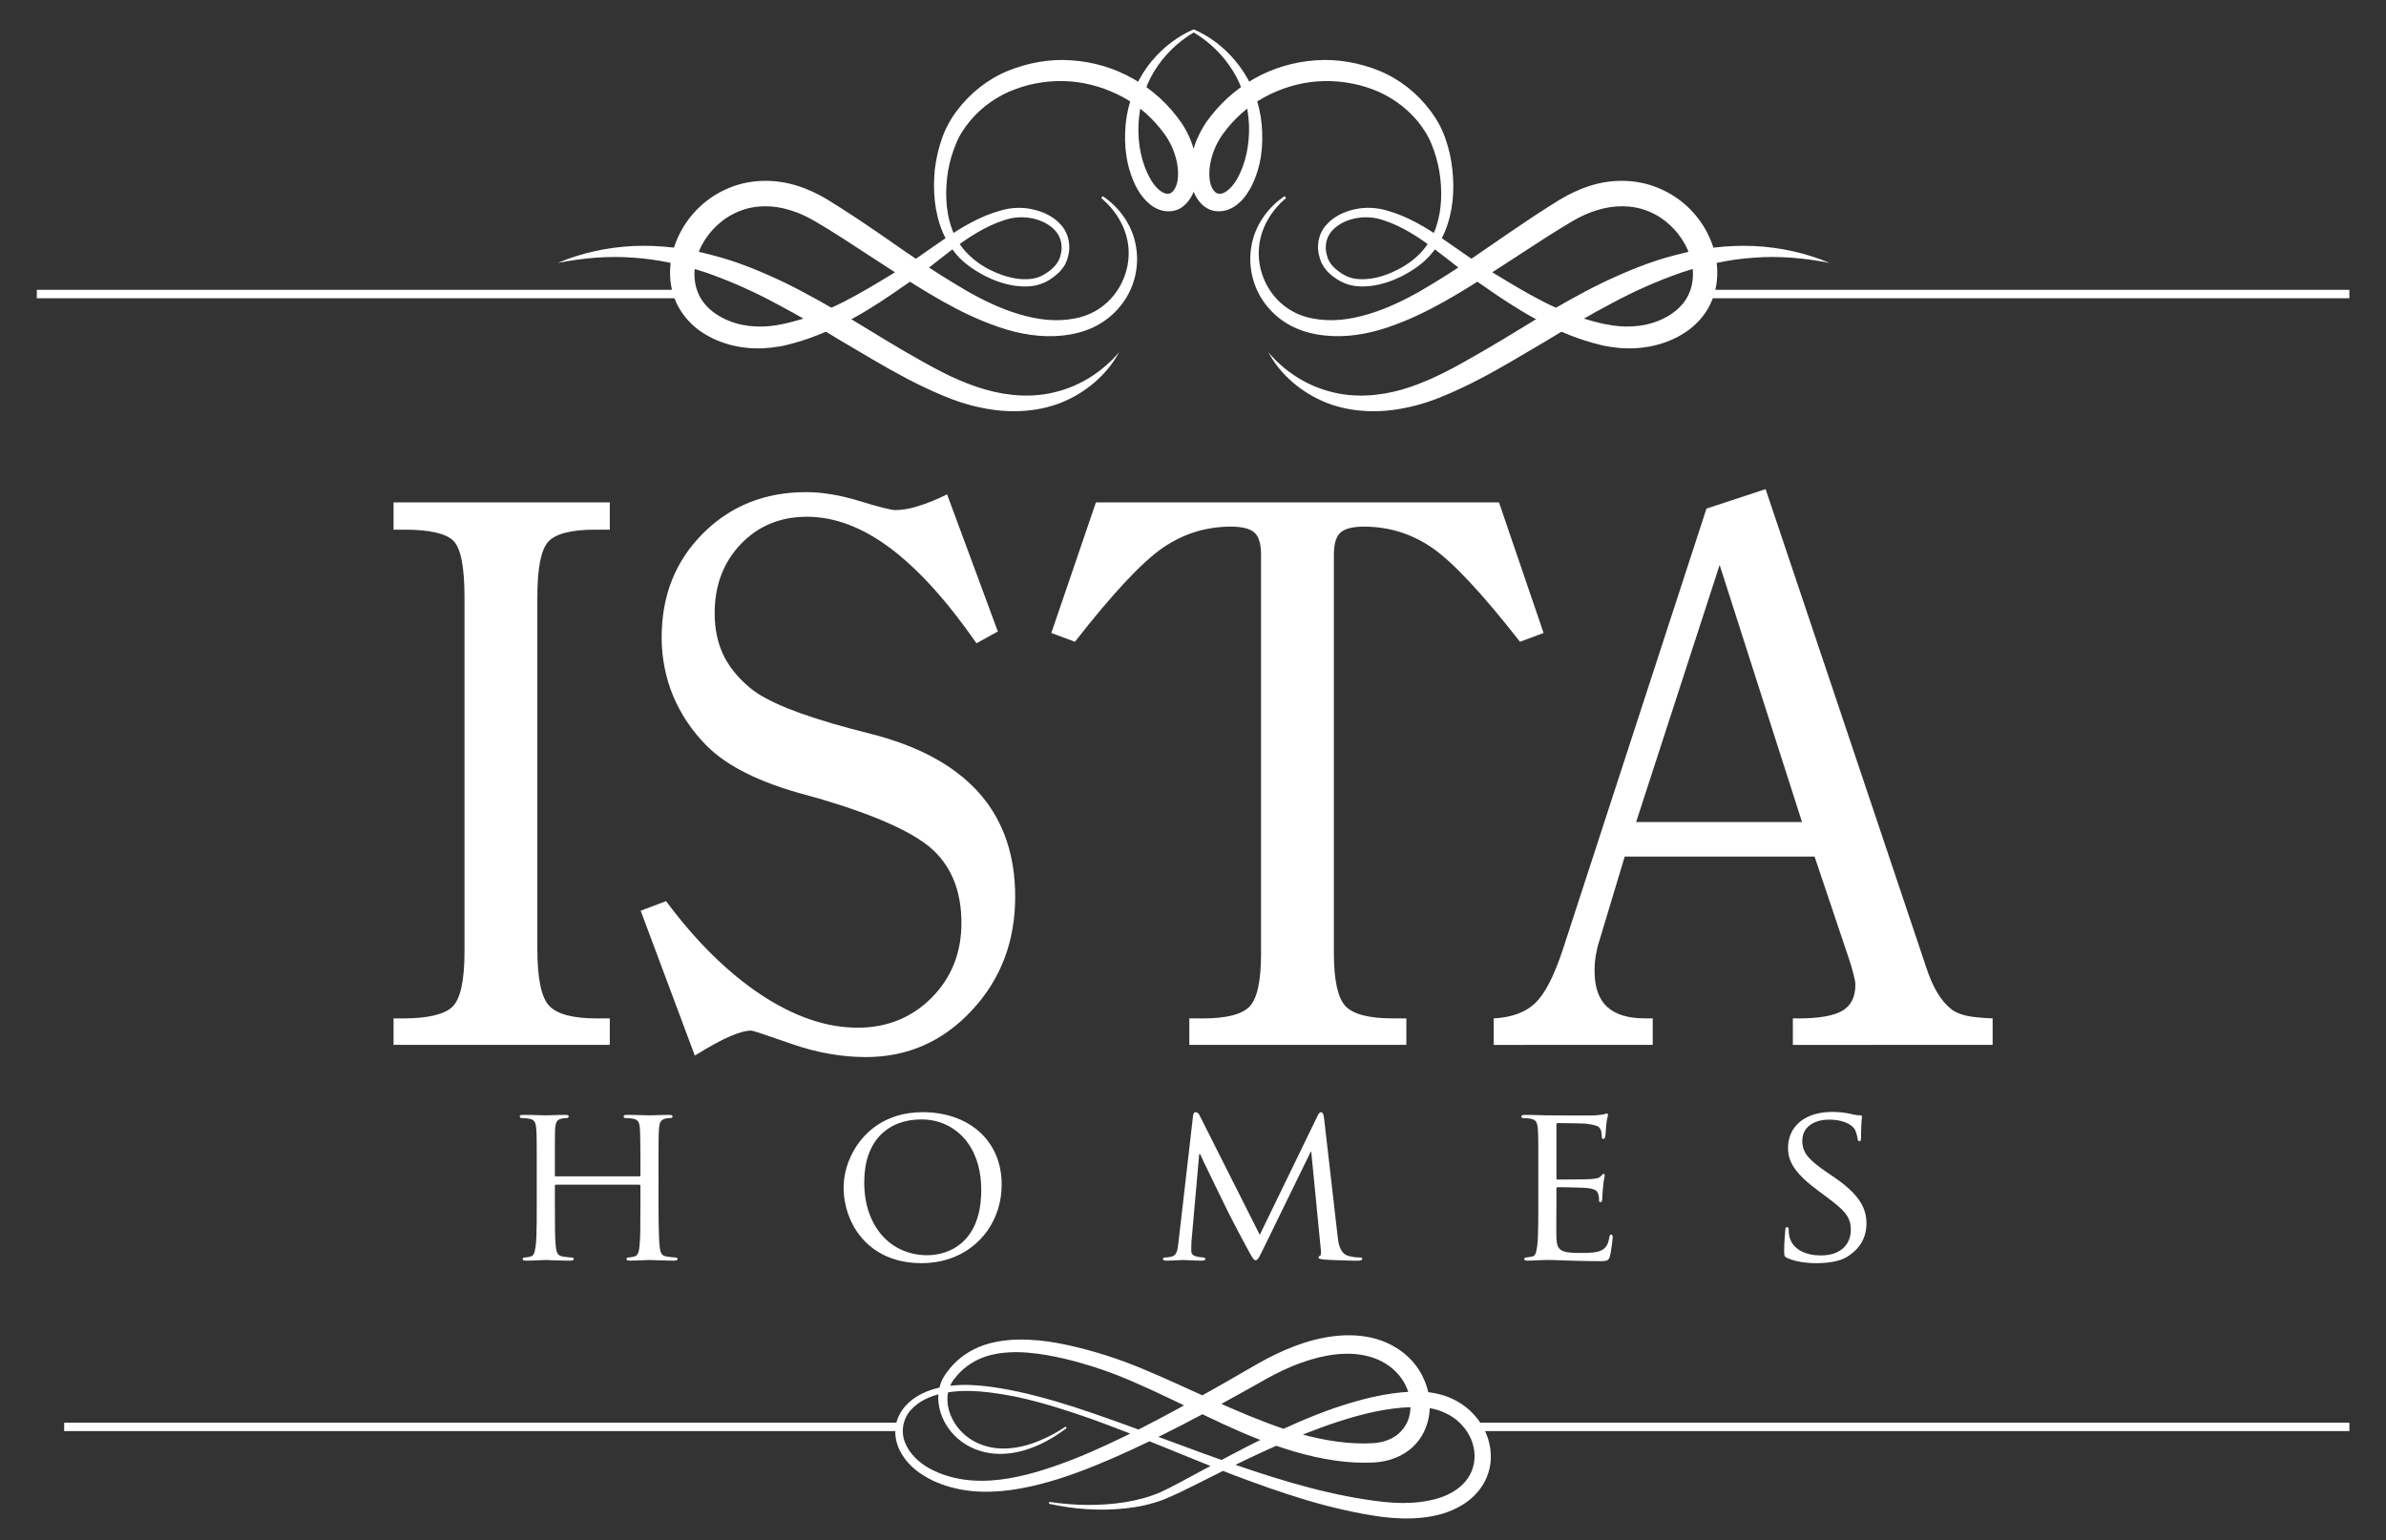 <?xml version="1.0" encoding="utf-8"?>
<!-- Generator: Adobe Illustrator 15.0.0, SVG Export Plug-In . SVG Version: 6.00 Build 0)  -->
<!DOCTYPE svg PUBLIC "-//W3C//DTD SVG 1.1//EN" "http://www.w3.org/Graphics/SVG/1.1/DTD/svg11.dtd">
<svg version="1.1" id="Layer_1" xmlns="http://www.w3.org/2000/svg" xmlns:xlink="http://www.w3.org/1999/xlink" x="0px" y="0px"
	 width="299px" height="193.07px" viewBox="0 0 299 193.07" enable-background="new 0 0 299 193.07" xml:space="preserve">
<rect x="0" y="0" width="299" height="193.07" fill="#333333" stroke="none"/>
<path fill-rule="evenodd" clip-rule="evenodd" fill="#FFFFFF" d="M227.587,158.336c0.458,0,0.929-0.026,1.407-0.073
	c0.474-0.048,0.933-0.132,1.377-0.255c0.439-0.129,0.838-0.3,1.194-0.526c0.591-0.394,1.061-0.814,1.403-1.27
	c0.341-0.454,0.582-0.929,0.72-1.411c0.14-0.483,0.211-0.962,0.207-1.44c0.005-0.688-0.123-1.345-0.383-1.97
	c-0.265-0.63-0.696-1.255-1.298-1.887c-0.597-0.625-1.403-1.284-2.41-1.97l-0.711-0.483c-0.616-0.415-1.132-0.791-1.55-1.133
	c-0.416-0.335-0.747-0.662-0.998-0.966c-0.248-0.309-0.427-0.621-0.537-0.942c-0.104-0.321-0.16-0.673-0.155-1.052
	c0.008-0.569,0.159-1.046,0.459-1.436c0.297-0.388,0.696-0.682,1.194-0.882c0.5-0.198,1.056-0.297,1.673-0.297
	c0.558,0.004,1.037,0.051,1.429,0.146c0.393,0.095,0.716,0.209,0.968,0.341c0.254,0.138,0.444,0.27,0.58,0.398
	c0.134,0.128,0.224,0.233,0.261,0.309c0.048,0.091,0.102,0.207,0.153,0.36c0.052,0.15,0.099,0.302,0.143,0.455
	c0.036,0.15,0.064,0.279,0.075,0.379c0.008,0.1,0.032,0.175,0.061,0.23c0.029,0.052,0.086,0.082,0.166,0.082
	c0.086,0.009,0.138-0.025,0.166-0.11c0.024-0.09,0.039-0.222,0.035-0.407c0.004-0.819,0.023-1.435,0.056-1.852
	c0.034-0.412,0.054-0.651,0.056-0.702c0-0.069-0.013-0.112-0.052-0.137c-0.037-0.023-0.104-0.034-0.202-0.034
	c-0.095,0-0.203-0.004-0.332-0.013c-0.134-0.015-0.313-0.048-0.55-0.1c-0.198-0.058-0.44-0.109-0.716-0.154
	c-0.273-0.051-0.573-0.087-0.89-0.117c-0.317-0.027-0.645-0.043-0.98-0.043c-1.108,0.007-2.074,0.186-2.904,0.546
	c-0.828,0.366-1.474,0.881-1.931,1.559c-0.466,0.679-0.696,1.493-0.708,2.443c-0.004,0.555,0.106,1.1,0.328,1.641
	c0.227,0.534,0.602,1.095,1.128,1.667c0.519,0.577,1.23,1.198,2.125,1.866l1.138,0.852c0.554,0.409,1.028,0.778,1.429,1.11
	c0.398,0.332,0.726,0.652,0.983,0.961c0.25,0.313,0.439,0.641,0.563,0.981c0.123,0.34,0.179,0.724,0.179,1.155
	c0,0.61-0.143,1.159-0.42,1.638c-0.285,0.485-0.703,0.869-1.261,1.146c-0.554,0.28-1.246,0.423-2.069,0.427
	c-0.423,0-0.85-0.036-1.27-0.122c-0.42-0.087-0.814-0.222-1.184-0.408c-0.371-0.189-0.688-0.437-0.948-0.739
	c-0.261-0.309-0.446-0.677-0.549-1.118c-0.043-0.175-0.065-0.337-0.076-0.491c-0.009-0.157-0.009-0.285-0.009-0.391
	c0-0.097-0.02-0.168-0.063-0.216c-0.037-0.043-0.095-0.066-0.166-0.066c-0.071,0-0.123,0.032-0.15,0.104
	c-0.035,0.066-0.048,0.166-0.048,0.295c-0.02,0.207-0.048,0.535-0.082,0.979c-0.037,0.451-0.056,0.977-0.06,1.578
	c0,0.214,0.004,0.379,0.019,0.489c0.013,0.112,0.052,0.198,0.104,0.255c0.052,0.056,0.134,0.113,0.246,0.166
	c0.347,0.159,0.726,0.288,1.138,0.383c0.417,0.095,0.839,0.166,1.27,0.207C226.782,158.316,227.194,158.336,227.587,158.336
	 M192.77,151c0,0.783,0,1.502-0.004,2.171c-0.005,0.668-0.02,1.259-0.039,1.78c-0.018,0.518-0.052,0.944-0.1,1.28
	c-0.032,0.235-0.071,0.444-0.114,0.63c-0.037,0.179-0.099,0.327-0.179,0.436c-0.08,0.114-0.205,0.185-0.36,0.213
	c-0.118,0.02-0.246,0.036-0.383,0.066c-0.138,0.029-0.265,0.042-0.384,0.048c-0.071,0.004-0.123,0.021-0.153,0.064
	c-0.032,0.044-0.045,0.087-0.045,0.134c0,0.071,0.032,0.123,0.103,0.151c0.067,0.034,0.166,0.047,0.293,0.047
	c0.205,0,0.435-0.004,0.692-0.017c0.261-0.011,0.511-0.024,0.756-0.039c0.28-0.016,0.518-0.023,0.722-0.023
	c0.203-0.005,0.321-0.005,0.36-0.005c0.183,0,0.444,0,0.781,0.005c0.335,0.008,0.767,0.023,1.293,0.052
	c0.511,0.015,1.132,0.034,1.858,0.052c0.724,0.019,1.554,0.034,2.491,0.034c0.317,0.005,0.567-0.004,0.753-0.024
	c0.183-0.019,0.321-0.07,0.418-0.161c0.092-0.091,0.17-0.237,0.222-0.442c0.037-0.131,0.076-0.32,0.112-0.554
	c0.039-0.234,0.078-0.482,0.11-0.739c0.037-0.254,0.061-0.477,0.084-0.673c0.024-0.193,0.035-0.316,0.035-0.363
	c0-0.091-0.011-0.175-0.035-0.251c-0.023-0.077-0.064-0.113-0.136-0.118c-0.071-0.004-0.123,0.023-0.162,0.075
	c-0.037,0.059-0.066,0.151-0.095,0.294c-0.047,0.316-0.119,0.588-0.213,0.802c-0.095,0.213-0.218,0.392-0.369,0.53
	c-0.153,0.138-0.336,0.256-0.554,0.345c-0.224,0.086-0.49,0.142-0.792,0.181c-0.308,0.036-0.612,0.057-0.914,0.066
	c-0.309,0.009-0.574,0.009-0.798,0.009c-0.614,0.005-1.112-0.023-1.5-0.075c-0.39-0.052-0.688-0.146-0.896-0.284
	c-0.211-0.138-0.36-0.332-0.444-0.589c-0.086-0.254-0.134-0.582-0.142-0.984c-0.005-0.104-0.009-0.278-0.009-0.535
	c-0.006-0.256-0.006-0.55-0.006-0.886c0.006-0.336,0.006-0.684,0.006-1.033c0.004-0.351,0.004-0.672,0.004-0.972
	c0.005-0.293,0.005-0.524,0.005-0.696v-2.016c0-0.049,0.008-0.086,0.032-0.121c0.024-0.031,0.067-0.051,0.138-0.051
	c0.091,0,0.257,0,0.494,0.004c0.235,0,0.511,0.007,0.824,0.011c0.316,0.005,0.633,0.015,0.961,0.023
	c0.321,0.009,0.621,0.018,0.886,0.028c0.27,0.014,0.475,0.028,0.615,0.048c0.319,0.036,0.569,0.095,0.746,0.166
	c0.175,0.07,0.302,0.155,0.377,0.254c0.082,0.098,0.133,0.205,0.157,0.319c0.056,0.155,0.088,0.297,0.1,0.431
	c0.013,0.127,0.019,0.25,0.013,0.365c0,0.07,0.017,0.127,0.045,0.165c0.028,0.041,0.071,0.061,0.127,0.061
	c0.084-0.004,0.142-0.056,0.179-0.151c0.035-0.095,0.047-0.198,0.047-0.304c0-0.064,0.007-0.188,0.02-0.373
	c0.009-0.185,0.024-0.388,0.039-0.607c0.019-0.222,0.037-0.416,0.056-0.582c0.033-0.393,0.076-0.7,0.123-0.914
	c0.047-0.213,0.071-0.355,0.077-0.42c0-0.073-0.015-0.125-0.038-0.153c-0.028-0.032-0.063-0.047-0.106-0.047
	c-0.041,0-0.093,0.031-0.151,0.09c-0.063,0.063-0.133,0.134-0.218,0.223c-0.123,0.122-0.285,0.204-0.482,0.248
	c-0.194,0.036-0.442,0.07-0.739,0.095c-0.124,0.008-0.328,0.017-0.621,0.027c-0.293,0.005-0.629,0.014-1.005,0.014
	c-0.373,0.004-0.748,0.008-1.112,0.008c-0.367,0.007-0.677,0.007-0.938,0.007c-0.265,0-0.431,0-0.502,0
	c-0.067,0-0.11-0.023-0.123-0.067c-0.015-0.04-0.024-0.104-0.019-0.189v-6.566c0-0.083,0.008-0.15,0.028-0.193
	c0.019-0.041,0.056-0.06,0.114-0.06c0.061,0,0.213,0,0.444,0.004c0.233,0,0.506,0.004,0.826,0.011
	c0.321,0.004,0.644,0.008,0.966,0.013c0.328,0.011,0.61,0.016,0.862,0.024c0.252,0.008,0.423,0.019,0.513,0.031
	c0.448,0.059,0.789,0.114,1.032,0.182c0.239,0.061,0.412,0.136,0.52,0.227c0.11,0.09,0.185,0.2,0.237,0.331
	c0.057,0.147,0.095,0.305,0.114,0.47c0.017,0.16,0.028,0.29,0.028,0.382c0,0.102,0.013,0.178,0.047,0.233
	c0.028,0.054,0.08,0.082,0.15,0.082c0.059-0.007,0.106-0.035,0.149-0.086c0.037-0.052,0.064-0.108,0.08-0.171
	c0.013-0.075,0.028-0.189,0.043-0.336c0.013-0.151,0.028-0.306,0.037-0.483c0.015-0.17,0.024-0.327,0.035-0.468
	c0.013-0.145,0.021-0.243,0.025-0.304c0.035-0.337,0.078-0.589,0.125-0.763c0.048-0.171,0.071-0.293,0.076-0.375
	c0-0.061-0.009-0.112-0.024-0.155c-0.019-0.048-0.047-0.071-0.09-0.071c-0.057,0.005-0.112,0.02-0.171,0.048
	c-0.056,0.027-0.112,0.047-0.17,0.066c-0.103,0.013-0.256,0.036-0.458,0.069c-0.205,0.03-0.432,0.053-0.677,0.07
	c-0.099,0.007-0.315,0.011-0.627,0.011c-0.316,0-0.696,0.005-1.136,0.005c-0.44,0-0.895-0.005-1.369-0.005
	c-0.479,0-0.924,0-1.34-0.004c-0.417,0-0.763,0-1.033-0.007c-0.273,0-0.424,0-0.463,0c-0.043,0-0.157-0.004-0.351-0.009
	c-0.198-0.004-0.436-0.009-0.725-0.019c-0.289-0.009-0.593-0.013-0.909-0.021c-0.321-0.004-0.625-0.008-0.914-0.008
	c-0.143,0-0.244,0.016-0.304,0.047c-0.067,0.028-0.096,0.08-0.096,0.151c0.005,0.048,0.024,0.091,0.067,0.134
	c0.043,0.043,0.084,0.063,0.132,0.066c0.082,0,0.173,0,0.28,0.009c0.105,0.007,0.213,0.011,0.312,0.02
	c0.106,0.011,0.194,0.02,0.262,0.028c0.271,0.039,0.478,0.107,0.62,0.213c0.142,0.104,0.242,0.25,0.293,0.436
	c0.058,0.186,0.095,0.412,0.11,0.688c0.008,0.146,0.017,0.309,0.028,0.473c0.004,0.172,0.013,0.37,0.013,0.607
	c0.006,0.237,0.011,0.535,0.011,0.891c0.004,0.355,0.004,0.795,0.004,1.32c0,0.526,0,1.162,0,1.91V151z M165.912,140.059
	c-0.028-0.227-0.076-0.393-0.143-0.498c-0.066-0.104-0.142-0.155-0.226-0.155c-0.087,0-0.158,0.036-0.218,0.114
	c-0.067,0.071-0.125,0.164-0.181,0.282l-7.277,14.979l-7.56-15.007c-0.071-0.143-0.155-0.235-0.246-0.294
	c-0.091-0.052-0.181-0.082-0.265-0.075c-0.071,0-0.134,0.043-0.186,0.118c-0.052,0.076-0.084,0.18-0.099,0.309l-1.819,15.774
	c-0.032,0.307-0.071,0.595-0.119,0.871c-0.047,0.28-0.131,0.511-0.254,0.7c-0.125,0.189-0.324,0.309-0.593,0.36
	c-0.181,0.028-0.323,0.052-0.431,0.067c-0.11,0.013-0.214,0.019-0.309,0.019c-0.071,0-0.134,0.02-0.181,0.052
	c-0.045,0.032-0.075,0.075-0.075,0.118c0,0.085,0.043,0.143,0.118,0.175c0.076,0.039,0.182,0.052,0.309,0.052
	c0.177,0,0.369-0.004,0.584-0.013c0.218-0.011,0.429-0.02,0.638-0.028c0.209-0.011,0.393-0.019,0.554-0.03
	c0.158-0.008,0.265-0.013,0.328-0.013c0.076,0,0.237,0.009,0.483,0.024c0.25,0.013,0.541,0.023,0.871,0.036
	c0.332,0.015,0.653,0.023,0.976,0.023c0.143,0,0.257-0.013,0.336-0.052c0.075-0.032,0.119-0.09,0.119-0.175
	c-0.005-0.043-0.024-0.086-0.067-0.118c-0.043-0.032-0.084-0.052-0.131-0.052c-0.091,0-0.22-0.011-0.388-0.03
	c-0.172-0.018-0.362-0.056-0.58-0.112c-0.186-0.043-0.33-0.118-0.436-0.232c-0.104-0.114-0.16-0.265-0.16-0.45
	c0-0.203,0-0.407,0.004-0.621c0-0.211,0.009-0.411,0.024-0.602l0.965-10.913h0.115c0.09,0.209,0.23,0.511,0.427,0.92
	c0.188,0.407,0.412,0.871,0.668,1.387c0.25,0.521,0.504,1.052,0.771,1.593c0.263,0.539,0.511,1.041,0.742,1.516
	c0.235,0.474,0.422,0.866,0.573,1.179c0.129,0.265,0.29,0.593,0.483,0.972c0.196,0.378,0.405,0.785,0.631,1.221
	c0.227,0.438,0.455,0.868,0.681,1.3c0.228,0.425,0.442,0.823,0.636,1.193c0.198,0.364,0.364,0.673,0.496,0.915
	c0.162,0.286,0.289,0.515,0.386,0.676c0.099,0.162,0.183,0.273,0.254,0.342c0.071,0.062,0.142,0.094,0.213,0.09
	c0.072,0.004,0.147-0.028,0.218-0.099c0.072-0.067,0.158-0.194,0.261-0.38c0.1-0.189,0.237-0.455,0.403-0.8l6.025-12.337h0.056
	l1.195,12.223c0.03,0.23,0.034,0.427,0.019,0.586c-0.019,0.157-0.063,0.248-0.134,0.266c-0.056,0.015-0.099,0.043-0.127,0.082
	c-0.028,0.032-0.041,0.075-0.041,0.118c-0.011,0.057,0.037,0.108,0.132,0.151c0.094,0.043,0.289,0.075,0.578,0.104
	c0.189,0.019,0.435,0.034,0.739,0.047c0.304,0.016,0.634,0.03,0.989,0.039c0.36,0.015,0.708,0.023,1.052,0.032
	c0.341,0.007,0.645,0.015,0.91,0.02c0.265,0,0.455,0.004,0.573,0.004c0.146,0,0.265-0.017,0.364-0.06
	c0.095-0.039,0.143-0.095,0.147-0.167c0-0.056-0.02-0.099-0.056-0.127c-0.039-0.03-0.086-0.043-0.142-0.043
	c-0.134,0.004-0.347-0.006-0.64-0.03c-0.29-0.023-0.615-0.088-0.981-0.198c-0.254-0.089-0.459-0.229-0.619-0.416
	c-0.157-0.186-0.28-0.398-0.371-0.64c-0.09-0.242-0.157-0.494-0.198-0.744c-0.039-0.25-0.071-0.482-0.09-0.7L165.912,140.059z
	 M108.3,148.188c0.004-1.317,0.186-2.464,0.537-3.449c0.355-0.985,0.852-1.805,1.491-2.458c0.645-0.659,1.401-1.146,2.279-1.479
	c0.871-0.327,1.836-0.487,2.884-0.487c0.797,0,1.558,0.119,2.293,0.36c0.737,0.241,1.42,0.602,2.045,1.08s1.175,1.069,1.645,1.78
	c0.468,0.712,0.832,1.535,1.095,2.473c0.259,0.938,0.392,1.985,0.396,3.146c-0.004,1.161-0.118,2.175-0.345,3.032
	c-0.224,0.862-0.526,1.598-0.91,2.197c-0.379,0.603-0.811,1.099-1.285,1.487c-0.475,0.385-0.966,0.688-1.475,0.9
	c-0.506,0.214-0.994,0.364-1.472,0.45c-0.474,0.08-0.899,0.123-1.278,0.119c-1.138-0.004-2.183-0.218-3.141-0.641
	c-0.957-0.42-1.795-1.028-2.507-1.823c-0.709-0.802-1.259-1.757-1.658-2.887C108.505,150.865,108.304,149.599,108.3,148.188z
	 M105.715,148.842c0,0.729,0.08,1.469,0.25,2.212c0.167,0.748,0.417,1.473,0.763,2.184c0.341,0.705,0.776,1.369,1.306,1.979
	c0.526,0.616,1.158,1.157,1.878,1.62c0.724,0.47,1.547,0.835,2.477,1.096c0.929,0.263,1.961,0.396,3.102,0.403
	c1.209-0.007,2.326-0.178,3.358-0.509c1.028-0.337,1.957-0.804,2.776-1.412c0.823-0.602,1.521-1.317,2.104-2.141
	c0.578-0.819,1.021-1.725,1.33-2.705c0.308-0.98,0.465-2.014,0.465-3.098c-0.008-1.412-0.261-2.678-0.754-3.789
	c-0.496-1.119-1.188-2.069-2.078-2.856c-0.897-0.782-1.938-1.384-3.136-1.796c-1.199-0.411-2.507-0.62-3.923-0.625
	c-1.151,0.005-2.192,0.147-3.13,0.427c-0.938,0.282-1.778,0.666-2.511,1.155c-0.735,0.487-1.369,1.046-1.91,1.678
	c-0.535,0.629-0.981,1.293-1.331,1.998c-0.351,0.707-0.612,1.412-0.782,2.127C105.8,147.5,105.715,148.188,105.715,148.842z
	 M82.521,146.739c0-0.748,0-1.384,0-1.91c0-0.525,0-0.965,0.007-1.32c0-0.355,0.004-0.653,0.008-0.891s0.009-0.436,0.015-0.607
	c0.009-0.164,0.017-0.326,0.028-0.473c0.018-0.284,0.052-0.518,0.1-0.696c0.052-0.181,0.138-0.318,0.254-0.422
	c0.118-0.1,0.284-0.175,0.498-0.218c0.153-0.028,0.276-0.041,0.367-0.052c0.092-0.005,0.179-0.005,0.259-0.005
	c0.062-0.004,0.114-0.03,0.157-0.066c0.047-0.043,0.071-0.091,0.071-0.134c0-0.071-0.032-0.123-0.106-0.151
	c-0.071-0.031-0.179-0.047-0.321-0.047c-0.189,0-0.418,0.004-0.677,0.008c-0.261,0.008-0.521,0.012-0.782,0.021
	c-0.261,0.01-0.483,0.015-0.668,0.019c-0.189,0.005-0.302,0.009-0.345,0.009c-0.033,0-0.146-0.004-0.336-0.009
	c-0.189-0.004-0.427-0.009-0.711-0.019c-0.282-0.009-0.582-0.013-0.898-0.021c-0.313-0.004-0.612-0.008-0.897-0.008
	c-0.14,0-0.239,0.016-0.304,0.047c-0.064,0.028-0.092,0.08-0.092,0.151c0,0.043,0.017,0.091,0.056,0.134
	c0.036,0.036,0.083,0.063,0.142,0.066c0.08,0,0.17,0,0.28,0.009c0.104,0.007,0.211,0.011,0.313,0.02
	c0.104,0.011,0.194,0.02,0.259,0.028c0.271,0.039,0.474,0.107,0.612,0.213c0.138,0.104,0.233,0.25,0.285,0.436
	s0.086,0.412,0.099,0.688c0.004,0.146,0.013,0.309,0.02,0.479c0.004,0.175,0.009,0.377,0.015,0.621
	c0.004,0.246,0.009,0.543,0.013,0.907c0,0.362,0.004,0.806,0.011,1.336c0,0.53,0,1.167,0,1.915v0.513
	c0,0.064-0.015,0.107-0.039,0.123c-0.023,0.013-0.063,0.023-0.104,0.018H69.677c-0.043,0.006-0.078-0.005-0.105-0.018
	c-0.024-0.016-0.039-0.059-0.039-0.123v-0.513c0-0.748,0-1.385,0-1.915s0-0.974,0-1.336c0.007-0.364,0.007-0.661,0.007-0.907
	c0.004-0.244,0.004-0.446,0.008-0.621c0.004-0.17,0.011-0.332,0.015-0.479c0.013-0.284,0.052-0.518,0.104-0.696
	c0.052-0.181,0.138-0.318,0.256-0.422c0.123-0.1,0.297-0.175,0.52-0.218c0.142-0.028,0.261-0.041,0.358-0.052
	c0.097-0.005,0.188-0.005,0.267-0.005c0.047-0.004,0.09-0.03,0.134-0.066c0.043-0.043,0.063-0.091,0.067-0.134
	c0-0.071-0.028-0.123-0.091-0.151c-0.066-0.031-0.166-0.047-0.308-0.047c-0.198,0-0.431,0.004-0.696,0.008
	c-0.261,0.008-0.526,0.012-0.787,0.021c-0.259,0.01-0.479,0.015-0.662,0.019c-0.186,0.005-0.293,0.009-0.328,0.009
	c-0.037,0-0.157-0.004-0.349-0.009c-0.189-0.004-0.429-0.009-0.711-0.019c-0.284-0.009-0.582-0.013-0.901-0.021
	c-0.317-0.004-0.621-0.008-0.91-0.008c-0.14,0-0.241,0.016-0.301,0.047c-0.067,0.028-0.095,0.08-0.095,0.151
	c0.004,0.043,0.024,0.091,0.065,0.134c0.043,0.036,0.086,0.063,0.133,0.066c0.082,0,0.17,0,0.28,0.009
	c0.104,0.007,0.213,0.011,0.313,0.02c0.104,0.011,0.194,0.02,0.261,0.028c0.269,0.039,0.478,0.107,0.621,0.213
	c0.14,0.104,0.241,0.25,0.293,0.436c0.056,0.186,0.095,0.412,0.108,0.688c0.011,0.146,0.02,0.309,0.03,0.473
	c0.004,0.172,0.013,0.37,0.013,0.607c0.004,0.237,0.009,0.535,0.009,0.891c0.006,0.355,0.006,0.795,0.006,1.32
	c0,0.526,0,1.162,0,1.91V151c0,0.783,0,1.502-0.006,2.171c-0.004,0.668-0.017,1.259-0.037,1.78c-0.02,0.518-0.052,0.944-0.099,1.28
	c-0.035,0.235-0.071,0.444-0.114,0.619c-0.039,0.181-0.099,0.323-0.181,0.438c-0.08,0.107-0.203,0.184-0.358,0.222
	c-0.119,0.028-0.248,0.057-0.384,0.08c-0.138,0.02-0.267,0.034-0.383,0.034c-0.071,0.004-0.125,0.021-0.153,0.064
	c-0.032,0.044-0.047,0.087-0.047,0.134c0,0.071,0.032,0.123,0.105,0.151c0.065,0.034,0.166,0.047,0.293,0.047
	c0.198,0,0.431-0.004,0.696-0.013c0.265-0.011,0.526-0.02,0.792-0.028c0.258-0.011,0.482-0.019,0.672-0.03
	c0.184-0.008,0.297-0.013,0.34-0.013c0.035,0,0.147,0.005,0.336,0.013c0.19,0.012,0.436,0.02,0.735,0.03
	c0.297,0.009,0.621,0.018,0.97,0.028c0.352,0.009,0.707,0.013,1.056,0.013c0.143,0,0.242-0.017,0.309-0.056
	c0.063-0.039,0.09-0.086,0.09-0.143c0-0.047-0.013-0.09-0.047-0.134c-0.028-0.043-0.082-0.061-0.153-0.064
	c-0.08,0-0.183-0.006-0.313-0.015c-0.131-0.016-0.269-0.028-0.416-0.043c-0.146-0.021-0.28-0.037-0.407-0.057
	c-0.241-0.038-0.425-0.114-0.545-0.222c-0.123-0.114-0.207-0.257-0.254-0.438c-0.047-0.175-0.086-0.384-0.11-0.619
	c-0.056-0.509-0.088-1.2-0.099-2.084c-0.015-0.886-0.019-1.915-0.015-3.089v-2.417c0-0.056,0.015-0.095,0.039-0.114
	c0.028-0.017,0.062-0.027,0.105-0.027h10.431c0.041,0,0.08,0.011,0.104,0.027c0.024,0.02,0.039,0.059,0.039,0.114v2.417
	c0.002,1.17,0,2.198-0.015,3.073c-0.009,0.878-0.043,1.569-0.1,2.069c-0.023,0.237-0.056,0.451-0.099,0.632
	c-0.043,0.179-0.11,0.33-0.196,0.444c-0.088,0.118-0.216,0.194-0.388,0.232c-0.114,0.028-0.237,0.057-0.369,0.08
	c-0.129,0.02-0.252,0.034-0.371,0.034c-0.071,0.004-0.119,0.021-0.151,0.064c-0.033,0.044-0.048,0.087-0.048,0.134
	c0,0.071,0.028,0.123,0.095,0.151c0.063,0.034,0.162,0.047,0.302,0.047c0.196,0,0.422-0.004,0.683-0.013
	c0.265-0.011,0.526-0.02,0.792-0.028c0.261-0.011,0.482-0.019,0.668-0.03c0.19-0.008,0.299-0.013,0.332-0.013
	c0.043,0,0.155,0.005,0.355,0.013c0.194,0.012,0.44,0.02,0.735,0.03c0.297,0.009,0.618,0.018,0.97,0.028
	c0.345,0.009,0.692,0.013,1.037,0.013c0.142,0,0.25-0.017,0.321-0.056c0.073-0.039,0.105-0.086,0.105-0.143
	c0-0.047-0.015-0.09-0.048-0.134c-0.036-0.043-0.094-0.061-0.181-0.064c-0.071,0-0.17-0.006-0.298-0.015
	c-0.131-0.016-0.27-0.028-0.418-0.043c-0.14-0.021-0.273-0.037-0.392-0.057c-0.25-0.038-0.436-0.114-0.558-0.222
	c-0.119-0.114-0.205-0.257-0.246-0.438c-0.047-0.175-0.082-0.384-0.105-0.619c-0.037-0.336-0.067-0.763-0.084-1.28
	c-0.023-0.521-0.039-1.112-0.043-1.78c-0.008-0.669-0.015-1.388-0.015-2.171V146.739z"/>
<path fill="#FFFFFF" d="M205.031,103.042h20.788l-10.323-32.228L205.031,103.042z M187.185,130.973v-3.319
	c2.253-0.125,3.983-0.755,5.195-1.918c1.211-1.149,2.375-3.399,3.477-6.752l17.988-55.236l7.411-2.439l20.064,59.752
	c0.427,1.354,0.912,2.471,1.448,3.367c0.535,0.898,1.149,1.591,1.826,2.125c0.455,0.33,1.054,0.582,1.793,0.757
	c0.739,0.172,1.84,0.282,3.319,0.345v3.319H224.67v-3.319h0.646c2.643,0,4.501-0.33,5.585-0.977
	c1.071-0.645,1.606-1.729,1.606-3.272c0-0.267-0.08-0.691-0.235-1.289c-0.142-0.584-0.347-1.261-0.599-2.015l-4.281-12.731H203.6
	l-3.18,10.558c-0.189,0.553-0.33,1.149-0.439,1.796c-0.11,0.645-0.158,1.307-0.158,1.981c0,2.032,0.52,3.526,1.574,4.501
	c1.039,0.961,2.642,1.448,4.783,1.448h0.929v3.319H187.185z"/>
<path fill="#FFFFFF" d="M187.847,62.976l5.587,16.367l-2.959,1.102c-4.75-6.09-8.435-10.008-11.015-11.786
	c-2.58-1.764-5.412-2.646-8.529-2.646c-1.417,0-2.393,0.252-2.943,0.739c-0.552,0.489-0.834,1.417-0.834,2.771v49.934
	c0,3.399,0.487,5.617,1.447,6.656c0.976,1.021,2.944,1.541,5.934,1.541h1.701v3.319H149.04v-3.319h1.701
	c2.957,0,4.908-0.505,5.852-1.494c0.962-1.009,1.434-3.211,1.434-6.626V69.523c0-1.354-0.285-2.281-0.834-2.771
	c-0.552-0.487-1.526-0.739-2.944-0.739c-3.113,0-5.947,0.882-8.527,2.646c-2.583,1.778-6.264,5.696-11.018,11.786l-2.957-1.102
	l5.587-16.367H187.847z"/>
<path fill="#FFFFFF" d="M87.07,132.312l-6.784-18.16l3.18-1.197c3.776,5.068,7.758,8.986,11.912,11.742
	c4.171,2.752,8.2,4.121,12.104,4.121c3.682,0,6.781-1.259,9.269-3.762c2.485-2.5,3.729-5.633,3.729-9.377
	c0-3.809-1.149-6.815-3.432-9.019c-2.298-2.203-7.001-4.358-14.13-6.483c-0.427-0.108-1.086-0.298-1.985-0.551
	c-5.68-1.525-9.803-3.571-12.351-6.121c-1.843-1.856-3.242-3.934-4.219-6.247c-0.959-2.33-1.448-4.783-1.448-7.365
	c0-5.223,1.716-9.568,5.163-13.013c3.447-3.462,7.758-5.193,12.951-5.193c2.03,0,4.266,0.378,6.736,1.132
	c2.456,0.757,3.934,1.118,4.421,1.118c0.851,0,1.826-0.159,2.895-0.504c1.088-0.33,2.283-0.819,3.604-1.464l6.359,17.185
	l-2.675,1.479c-3.714-5.35-7.333-9.331-10.828-11.943c-3.509-2.611-6.971-3.917-10.417-3.917c-3.35,0-6.104,1.148-8.292,3.43
	c-2.188,2.298-3.274,5.177-3.274,8.654c0,1.936,0.347,3.651,1.054,5.162c0.709,1.512,1.843,2.91,3.369,4.201
	c2.061,1.716,6.262,3.415,12.636,5.113c1.526,0.395,2.708,0.709,3.494,0.914c5.728,1.605,9.994,4.091,12.841,7.445
	c2.847,3.365,4.266,7.599,4.266,12.713c0,5.618-1.813,10.371-5.447,14.258c-3.619,3.886-8.04,5.837-13.266,5.837
	c-3.052,0-6.152-0.55-9.316-1.651c-3.163-1.102-4.831-1.668-5.021-1.668c-0.707,0-1.604,0.252-2.705,0.725
	C90.375,130.376,88.911,131.178,87.07,132.312"/>
<path fill="#FFFFFF" d="M76.415,62.976v3.415h-1.793c-3.02,0-4.988,0.504-5.902,1.495c-0.927,1.007-1.384,3.337-1.384,6.986v44.017
	c0,3.729,0.487,6.122,1.479,7.176c0.977,1.054,2.975,1.589,5.979,1.589h1.621v3.319H49.317v-3.319h1.149
	c3.132,0,5.208-0.487,6.217-1.448c1.021-0.975,1.526-3.287,1.526-6.939V74.873c0-3.839-0.472-6.214-1.433-7.126
	c-0.944-0.899-2.988-1.355-6.12-1.355h-1.339v-3.415H76.415z"/>
<path fill="#FFFFFF" d="M149.579,18.647c0.043-0.162,0.093-0.323,0.146-0.485l0.188-0.513l0.209-0.45
	c0.291-0.673,0.638-1.27,1.009-1.843c1.6-2.254,3.604-4.108,5.973-5.462c2.354-1.351,5.033-2.149,7.765-2.332
	c2.733-0.207,5.492,0.306,7.982,1.313c2.564,1.056,4.757,2.819,6.372,4.971c0.817,1.076,1.496,2.287,1.925,3.576
	c0.436,1.235,0.718,2.548,0.854,3.85c0.281,2.595,0.091,5.274-0.927,7.736c-0.509,1.229-1.235,2.378-2.179,3.333
	c-0.936,0.949-2.05,1.669-3.205,2.274c-1.179,0.582-2.423,1.022-3.738,1.208c-0.673,0.086-1.356,0.118-2.009,0.041
	c-0.67-0.063-1.399-0.3-1.973-0.612c-0.597-0.323-1.151-0.733-1.632-1.231c-0.218-0.254-0.446-0.53-0.607-0.845
	c-0.108-0.157-0.175-0.319-0.235-0.502c-0.056-0.16-0.112-0.291-0.146-0.463c-0.418-1.339-0.138-2.919,0.834-3.993
	c0.927-1.075,2.227-1.681,3.542-1.974c1.314-0.309,2.787-0.239,4.061,0.14c2.55,0.709,4.828,2.078,6.932,3.507
	c2.143,1.438,4.108,2.932,6.249,4.212c2.151,1.317,4.276,2.615,6.475,3.731c2.194,1.108,4.454,2.024,6.788,2.589
	c0.291,0.08,0.58,0.14,0.873,0.198l0.89,0.157c0.526,0.084,1.119,0.143,1.682,0.151c1.123,0.025,2.258-0.108,3.302-0.427
	c2.143-0.632,3.994-1.971,4.723-3.817c0.778-1.839,0.506-4.103-0.509-5.982c-1.002-1.889-2.671-3.447-4.649-4.229
	c-1.979-0.806-4.231-0.797-6.372-0.142c-1.063,0.317-2.111,0.793-3.098,1.379c-1.063,0.625-2.131,1.278-3.177,1.947l-6.329,4.108
	c-4.268,2.72-8.599,5.548-13.619,7.251c-2.487,0.843-5.195,1.328-7.909,1.041c-1.371-0.145-2.686-0.457-3.957-1.071
	c-1.255-0.597-2.363-1.472-3.233-2.521c-1.768-2.093-2.496-4.928-2.044-7.542c0.418-2.624,2.054-4.926,4.169-6.335l0.192,0.235
	c-1.91,1.588-3.216,3.845-3.397,6.225c-0.209,2.373,0.653,4.749,2.224,6.432c0.79,0.841,1.75,1.503,2.805,1.942
	c1.037,0.427,2.235,0.645,3.395,0.698c2.345,0.114,4.693-0.464,6.956-1.309c2.261-0.87,4.404-2.026,6.516-3.33
	c2.136-1.289,4.208-2.678,6.266-4.108c2.074-1.432,4.169-2.87,6.282-4.277c1.056-0.694,2.146-1.388,3.233-2.061
	c1.175-0.705,2.438-1.317,3.781-1.74c2.675-0.864,5.8-0.882,8.503,0.237c2.735,1.088,4.986,3.177,6.269,5.762
	c1.295,2.545,1.686,5.728,0.453,8.551c-0.593,1.391-1.617,2.598-2.796,3.488c-0.291,0.207-0.627,0.443-0.946,0.623l-0.446,0.256
	l-0.5,0.242c-0.634,0.304-1.296,0.549-2.005,0.739c-1.36,0.381-2.787,0.517-4.177,0.463c-0.707-0.03-1.36-0.104-2.086-0.229
	l-0.463-0.084l-0.509-0.123c-0.334-0.082-0.651-0.159-0.97-0.254c-2.571-0.716-4.977-1.798-7.247-3.05
	c-2.268-1.246-4.391-2.66-6.473-4.122c-2.124-1.423-4.094-3.089-6.075-4.578c-1.976-1.487-4.048-2.85-6.345-3.591
	c-1.151-0.408-2.271-0.489-3.434-0.285c-1.151,0.213-2.278,0.722-3.02,1.543c-0.765,0.809-0.998,1.977-0.698,3.055
	c0.224,1.112,1.143,1.929,2.143,2.507c1.005,0.595,2.214,0.636,3.41,0.472c1.203-0.186,2.352-0.6,3.415-1.162
	c1.09-0.554,2.082-1.295,2.886-2.164c0.791-0.869,1.418-1.899,1.811-3.016c0.78-2.237,0.823-4.733,0.444-7.083
	c-0.209-1.179-0.52-2.32-0.981-3.426c-0.427-1.073-1.063-2.052-1.798-2.944c-1.507-1.78-3.505-3.168-5.637-3.942
	c-2.209-0.83-4.57-1.14-6.902-0.977c-2.313,0.173-4.585,0.882-6.628,1.992c-2.033,1.104-3.831,2.74-5.167,4.587
	c-1.27,1.742-2.004,4.184-1.605,6.118c0.09,0.418,0.328,0.882,0.571,1.121c0.064,0.063,0.116,0.116,0.172,0.138
	c0.028,0.021-0.017-0.006,0.008,0.021l0.11,0.041c-0.026,0,0.101,0.037-0.026,0l0.035,0.015c0.164,0.039,0.299,0.059,0.463,0.039
	c0.645-0.054,1.492-0.88,2.026-1.833c1.125-1.955,1.58-4.391,1.507-6.751c-0.102-2.378-0.746-4.753-2.026-6.822
	c-1.203-1.93-2.895-3.615-4.906-4.799c-2.011,1.184-3.714,2.869-4.911,4.799c-1.268,2.069-1.912,4.444-2.011,6.822
	c-0.084,2.36,0.371,4.798,1.507,6.751c0.513,0.951,1.363,1.778,2.026,1.833c0.153,0.02,0.3,0,0.444-0.039l0.024-0.015
	c-0.108,0.037,0,0,0,0l0.102-0.041c0.028-0.028-0.018,0,0.008-0.021c0.043-0.023,0.11-0.075,0.174-0.138
	c0.233-0.239,0.463-0.705,0.563-1.119c0.414-1.936-0.33-4.378-1.6-6.12c-1.334-1.847-3.132-3.481-5.158-4.587
	c-2.052-1.11-4.339-1.819-6.654-1.994c-2.317-0.162-4.675,0.149-6.872,0.979c-2.143,0.774-4.141,2.16-5.639,3.945
	c-0.752,0.89-1.388,1.869-1.806,2.94c-0.472,1.108-0.781,2.249-0.992,3.428c-0.362,2.35-0.326,4.843,0.455,7.083
	c0.401,1.117,1.011,2.147,1.807,3.013c0.811,0.871,1.791,1.613,2.874,2.167c1.088,0.563,2.248,0.977,3.438,1.16
	c1.182,0.166,2.408,0.125,3.406-0.47c1.013-0.578,1.916-1.395,2.14-2.505c0.3-1.08,0.056-2.248-0.696-3.057
	c-0.744-0.821-1.862-1.33-2.998-1.543c-1.179-0.205-2.317-0.123-3.458,0.285c-2.289,0.742-4.367,2.104-6.357,3.591
	c-1.97,1.489-3.94,3.155-6.074,4.578c-2.072,1.462-4.186,2.876-6.456,4.122c-2.276,1.252-4.695,2.332-7.253,3.05
	c-0.336,0.095-0.645,0.172-0.963,0.254l-0.507,0.123l-0.472,0.084c-0.729,0.125-1.389,0.196-2.091,0.229
	c-1.396,0.054-2.811-0.084-4.192-0.463c-0.681-0.19-1.352-0.436-2.007-0.739l-0.472-0.242l-0.453-0.256
	c-0.311-0.18-0.664-0.414-0.955-0.623c-1.17-0.891-2.18-2.1-2.798-3.488c-1.233-2.823-0.832-6.005,0.463-8.551
	c1.292-2.585,3.531-4.673,6.251-5.762c2.711-1.119,5.827-1.104,8.512-0.237c1.354,0.422,2.615,1.035,3.785,1.74
	c1.091,0.67,2.171,1.367,3.233,2.061c2.134,1.407,4.214,2.845,6.258,4.277c2.078,1.429,4.156,2.819,6.292,4.108
	c2.115,1.304,4.24,2.46,6.518,3.332c2.249,0.843,4.611,1.423,6.956,1.307c1.16-0.054,2.348-0.271,3.387-0.698
	c1.069-0.439,2.022-1.104,2.802-1.942c1.58-1.684,2.442-4.061,2.246-6.432c-0.203-2.38-1.502-4.637-3.417-6.225l0.192-0.235
	c2.125,1.409,3.757,3.711,4.173,6.335c0.457,2.617-0.272,5.447-2.048,7.542c-0.866,1.052-1.99,1.923-3.225,2.524
	c-1.272,0.611-2.595,0.924-3.949,1.07c-2.733,0.285-5.432-0.2-7.909-1.045c-5.048-1.703-9.353-4.533-13.636-7.249l-6.322-4.108
	c-1.05-0.668-2.104-1.322-3.184-1.947c-0.992-0.586-2.035-1.063-3.115-1.381c-2.106-0.653-4.358-0.662-6.326,0.144
	c-1.999,0.783-3.671,2.341-4.687,4.227c-0.989,1.879-1.263,4.146-0.492,5.984c0.729,1.847,2.587,3.188,4.714,3.817
	c1.052,0.318,2.177,0.452,3.324,0.427c0.552-0.009,1.149-0.067,1.677-0.149l0.879-0.159c0.299-0.059,0.573-0.118,0.864-0.198
	c2.341-0.563,4.604-1.48,6.799-2.589c2.199-1.116,4.313-2.414,6.476-3.731c2.131-1.283,4.11-2.774,6.244-4.212
	c2.108-1.431,4.378-2.798,6.956-3.505c1.244-0.381,2.723-0.451,4.022-0.142c1.326,0.293,2.634,0.899,3.561,1.974
	c0.959,1.074,1.244,2.652,0.834,3.993c-0.028,0.172-0.08,0.304-0.138,0.463c-0.08,0.185-0.145,0.345-0.225,0.502
	c-0.183,0.315-0.411,0.591-0.627,0.845c-0.491,0.498-1.037,0.908-1.627,1.231c-0.58,0.313-1.313,0.549-1.97,0.612
	c-0.672,0.077-1.352,0.045-2.004-0.041c-1.315-0.186-2.578-0.626-3.742-1.208c-1.162-0.605-2.27-1.324-3.229-2.274
	c-0.916-0.955-1.647-2.104-2.162-3.333c-1.011-2.461-1.196-5.141-0.953-7.736c0.162-1.302,0.444-2.615,0.877-3.85
	c0.438-1.289,1.1-2.5,1.918-3.576c1.634-2.152,3.805-3.915,6.38-4.971c2.49-1.009,5.241-1.521,7.982-1.313
	c2.722,0.183,5.402,0.981,7.751,2.332c2.399,1.354,4.397,3.206,5.977,5.462c0.39,0.574,0.725,1.17,1.026,1.843l0.189,0.448
	l0.181,0.515C149.482,18.324,149.532,18.485,149.579,18.647 M149.594,3.686c0.063,0.021,0.599,0.276,0.679,0.314
	c1.994,0.99,3.719,2.494,5.062,4.3c1.572,2.104,2.53,4.658,2.77,7.282c0.244,2.619-0.037,5.331-1.308,7.827
	c-0.334,0.612-0.718,1.22-1.25,1.78c-0.548,0.53-1.244,1.061-2.208,1.244c-0.466,0.086-0.963,0.069-1.418-0.052l-0.08-0.03
	l-0.135-0.041l-0.112-0.041c-0.108-0.041-0.29-0.136-0.389-0.196c-0.22-0.136-0.41-0.289-0.588-0.449
	c-0.487-0.489-0.808-1.011-1.035-1.578c-0.226,0.567-0.545,1.088-1.037,1.578c-0.166,0.158-0.356,0.313-0.574,0.449
	c-0.082,0.06-0.289,0.155-0.4,0.196l-0.117,0.041l-0.116,0.041l-0.08,0.032c-0.465,0.116-0.974,0.136-1.438,0.05
	c-0.953-0.184-1.643-0.714-2.18-1.244c-0.545-0.558-0.944-1.168-1.271-1.778c-1.25-2.498-1.55-5.209-1.307-7.827
	c0.252-2.625,1.216-5.18,2.759-7.284c1.374-1.834,3.139-3.358,5.173-4.348C149.055,3.925,149.573,3.677,149.594,3.686z"/>
<path fill="#FFFFFF" d="M158.938,44.145c2.053,2.44,4.822,4.187,7.773,4.945c2.951,0.802,6.063,0.571,8.978-0.259
	c1.444-0.418,2.871-0.989,4.249-1.63c1.427-0.668,2.804-1.409,4.158-2.192c2.744-1.534,5.468-3.216,8.208-4.88
	c2.762-1.623,5.549-3.25,8.491-4.682c2.938-1.393,5.984-2.68,9.198-3.486c3.178-0.854,6.499-1.263,9.797-1.123
	c3.274,0.155,6.514,0.865,9.476,2.117c-3.158-0.617-6.326-0.901-9.467-0.655c-3.117,0.203-6.193,0.897-9.144,1.877
	c-2.949,1.031-5.803,2.292-8.579,3.786c-2.781,1.457-5.503,3.054-8.226,4.716c-2.761,1.61-5.484,3.292-8.374,4.803
	c-1.44,0.75-2.921,1.462-4.438,2.093c-1.543,0.66-3.121,1.19-4.802,1.521c-3.277,0.713-6.849,0.627-9.987-0.606
	C163.105,49.243,160.448,46.98,158.938,44.145"/>
<path fill="#FFFFFF" d="M140.243,44.145c-1.524,2.835-4.192,5.098-7.305,6.344c-3.153,1.233-6.727,1.319-10.017,0.606
	c-1.651-0.33-3.251-0.86-4.794-1.521c-1.507-0.631-3.005-1.343-4.441-2.093c-2.869-1.511-5.617-3.192-8.37-4.803
	c-2.712-1.662-5.464-3.259-8.234-4.716c-2.776-1.494-5.65-2.755-8.579-3.786c-2.942-0.98-6.003-1.675-9.125-1.877
	c-3.151-0.246-6.322,0.039-9.48,0.655c2.977-1.252,6.195-1.961,9.487-2.117c3.281-0.14,6.611,0.27,9.797,1.123
	c3.206,0.806,6.265,2.093,9.189,3.486c2.923,1.432,5.729,3.059,8.5,4.682c2.742,1.664,5.436,3.346,8.187,4.88
	c1.364,0.783,2.744,1.524,4.139,2.192c1.41,0.641,2.817,1.212,4.296,1.63c2.899,0.83,6.012,1.061,8.963,0.259
	C135.406,48.332,138.176,46.585,140.243,44.145"/>
<rect x="213.543" y="36.327" fill="#FFFFFF" width="80.868" height="1.057"/>
<rect x="4.613" y="36.327" fill="#FFFFFF" width="80.87" height="1.057"/>
<path fill="#FFFFFF" d="M131.492,188.259c3.154,0.473,6.387,0.526,9.506,0.035c1.554-0.253,3.081-0.657,4.516-1.29
	c1.396-0.65,2.805-1.441,4.22-2.196c5.64-3.045,11.313-6.153,17.471-8.308c3.083-1.038,6.281-1.911,9.65-2.056
	c1.688-0.086,3.503,0.124,5.147,0.89c1.624,0.757,3.039,2.044,3.903,3.66c0.871,1.606,1.188,3.576,0.671,5.402
	c-0.5,1.841-1.826,3.362-3.38,4.278c-1.542,0.932-3.264,1.382-4.954,1.559c-1.699,0.17-3.378,0.114-5.031-0.095
	c-6.51-0.886-12.655-2.994-18.667-5.267c-6.01-2.31-11.884-4.899-17.902-7.055c-3.026-1.056-6.077-2.037-9.189-2.711
	c-3.106-0.603-6.329-1.103-9.388-0.444c-1.507,0.327-2.962,0.984-3.951,2.107c-0.981,1.121-1.242,2.703-0.698,4.055
	c0.528,1.36,1.679,2.444,2.968,3.187c1.324,0.748,2.833,1.215,4.339,1.439c3.052,0.448,6.193-0.086,9.207-0.959
	c3.016-0.886,5.967-2.08,8.835-3.419c2.886-1.33,5.729-2.791,8.532-4.319c2.809-1.514,5.596-3.081,8.366-4.693l2.086-1.2
	c0.735-0.414,1.464-0.796,2.219-1.153c1.495-0.713,3.057-1.328,4.701-1.748c1.641-0.423,3.358-0.66,5.113-0.567
	c1.74,0.091,3.548,0.543,5.107,1.501c1.582,0.936,2.891,2.384,3.606,4.11c0.738,1.701,0.929,3.69,0.319,5.544
	c-0.28,0.914-0.783,1.796-1.464,2.518c-0.659,0.716-1.506,1.27-2.395,1.635c-0.879,0.37-1.806,0.558-2.714,0.616
	c-0.884,0.045-1.699,0.036-2.546,0c-3.358-0.194-6.609-1.009-9.711-2.074c-3.097-1.067-6.057-2.41-8.954-3.804
	c-2.915-1.391-5.782-2.829-8.688-4.086c-1.436-0.638-2.914-1.23-4.386-1.724c-1.524-0.507-3.022-0.959-4.559-1.319
	c-3.031-0.684-6.202-1.18-9.144-0.483c-1.459,0.348-2.793,1.061-3.854,2.096c-0.276,0.263-0.511,0.541-0.746,0.845
	c-0.129,0.149-0.22,0.271-0.336,0.453c-0.082,0.127-0.153,0.271-0.22,0.436c-0.306,0.623-0.408,1.345-0.362,2.063
	c0.099,1.448,0.826,2.845,1.897,3.887c1.082,1.052,2.535,1.703,4.042,1.896c1.535,0.194,3.121-0.045,4.613-0.549
	c1.499-0.508,2.915-1.244,4.249-2.124l0.135,0.18c-1.297,0.963-2.686,1.818-4.212,2.405c-1.526,0.597-3.171,0.931-4.85,0.797
	c-1.653-0.129-3.322-0.778-4.603-1.907c-1.289-1.128-2.205-2.725-2.396-4.485c-0.093-0.884,0.017-1.798,0.362-2.641
	c0.102-0.225,0.189-0.419,0.326-0.637c0.084-0.163,0.248-0.366,0.364-0.532c0.243-0.345,0.53-0.673,0.81-0.985
	c1.208-1.257,2.77-2.15,4.413-2.602c1.643-0.461,3.348-0.561,5.001-0.493c1.679,0.067,3.307,0.323,4.902,0.67
	c1.591,0.343,3.179,0.783,4.729,1.264c1.563,0.489,3.098,1.066,4.598,1.686c2.994,1.235,5.908,2.619,8.823,3.926
	c2.905,1.306,5.831,2.568,8.807,3.582c2.96,0.989,6.019,1.707,9.071,1.85c0.761,0.039,1.532,0.034,2.252-0.013
	c0.688-0.044,1.36-0.175,1.96-0.434c1.199-0.483,2.097-1.446,2.498-2.662c0.388-1.208,0.28-2.619-0.248-3.854
	c-0.524-1.232-1.451-2.287-2.635-3.014c-1.16-0.73-2.558-1.12-4.009-1.22c-1.455-0.097-2.951,0.091-4.415,0.448
	c-1.479,0.366-2.925,0.899-4.32,1.55c-0.709,0.325-1.397,0.682-2.072,1.052l-2.095,1.18c-5.604,3.146-11.289,6.216-17.214,8.808
	c-2.97,1.289-6.003,2.477-9.172,3.287c-3.16,0.8-6.521,1.278-9.832,0.689c-1.651-0.304-3.261-0.845-4.703-1.73
	c-1.436-0.871-2.736-2.151-3.324-3.83c-0.291-0.83-0.38-1.744-0.201-2.626c0.172-0.869,0.616-1.673,1.192-2.319
	c1.17-1.302,2.802-1.987,4.41-2.324c1.623-0.345,3.29-0.361,4.904-0.218c1.624,0.141,3.214,0.427,4.794,0.764
	c3.167,0.689,6.245,1.629,9.287,2.677c6.085,2.081,12.051,4.469,18.113,6.547c6.032,2.071,12.188,3.905,18.441,4.596
	c1.544,0.164,3.098,0.189,4.577,0.004c1.487-0.195,2.951-0.573,4.139-1.313c1.209-0.722,2.125-1.813,2.461-3.091
	c0.365-1.276,0.173-2.71-0.471-3.917c-0.645-1.224-1.699-2.227-2.986-2.814c-1.263-0.624-2.716-0.817-4.233-0.753
	c-3.059,0.082-6.154,0.83-9.142,1.796c-6.02,1.972-11.776,4.809-17.495,7.699c-1.455,0.705-2.852,1.45-4.404,2.069
	c-1.541,0.6-3.151,0.944-4.766,1.121c-3.25,0.352-6.512,0.129-9.661-0.575L131.492,188.259z"/>
<rect x="185.525" y="178.327" fill="#FFFFFF" width="108.886" height="1.055"/>
<rect x="8.041" y="178.327" fill="#FFFFFF" width="104.405" height="1.055"/>
</svg>
